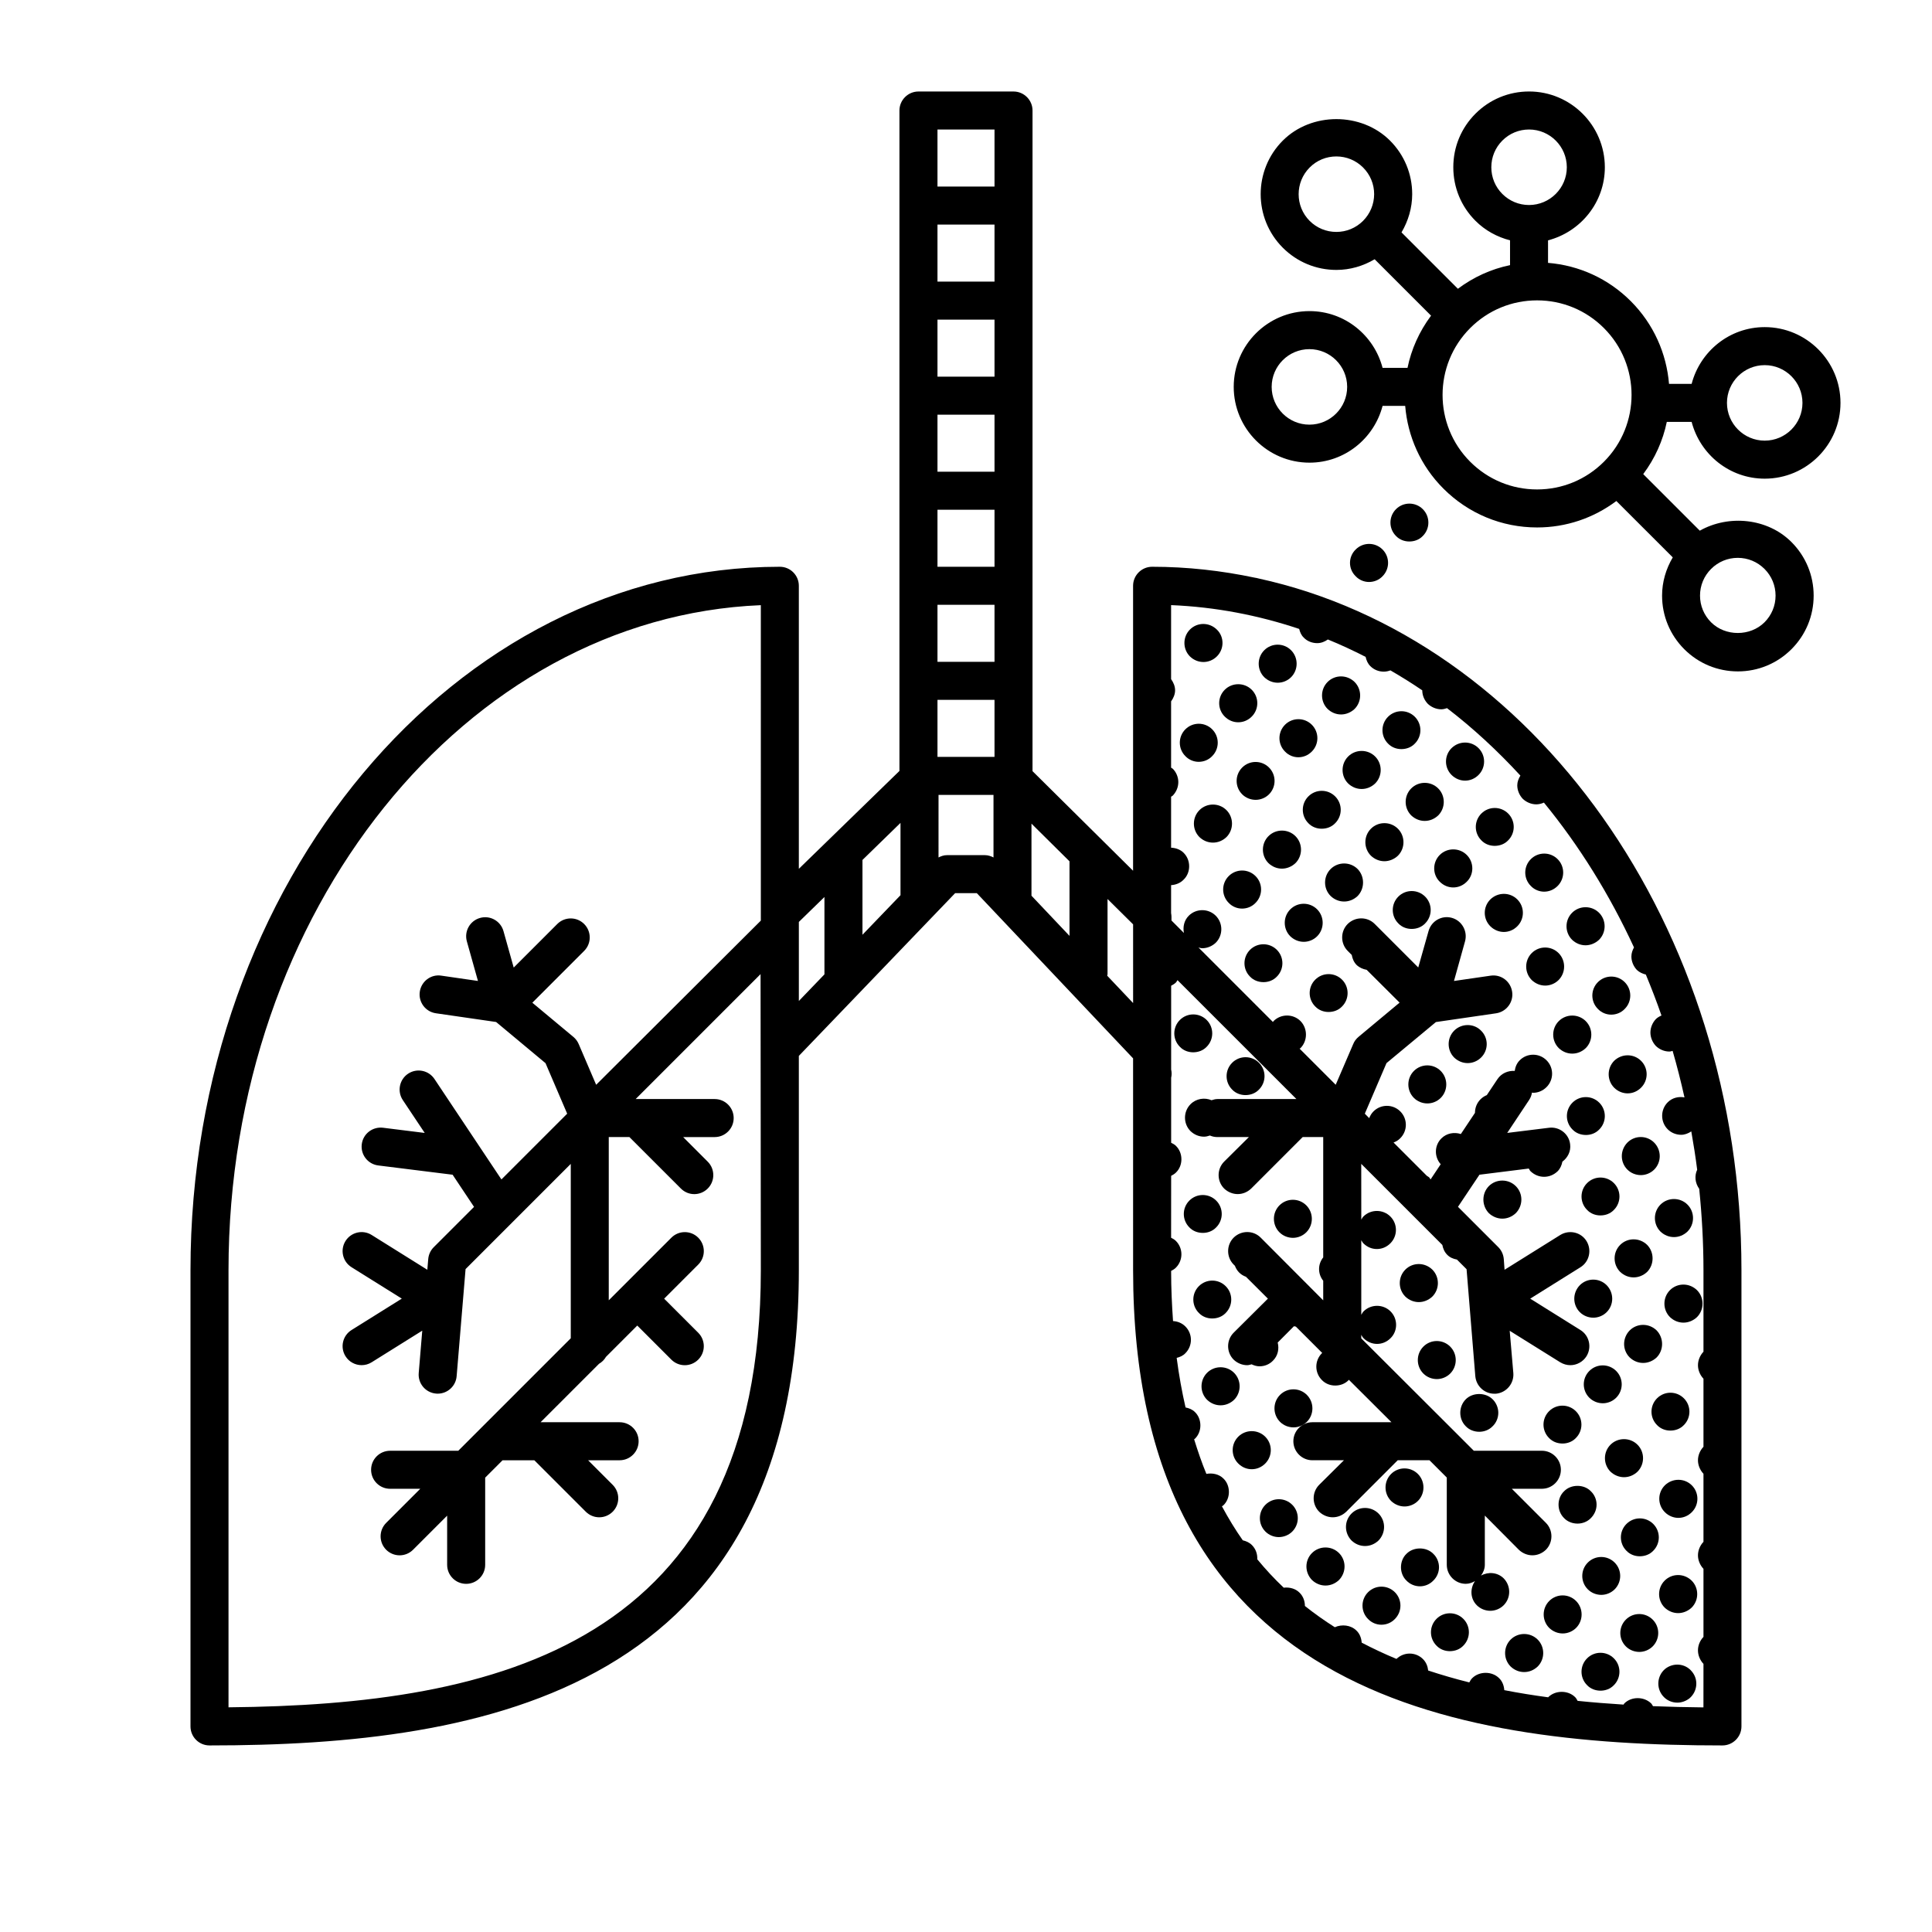 <?xml version="1.0" encoding="UTF-8"?>
<!-- The Best Svg Icon site in the world: iconSvg.co, Visit us! https://iconsvg.co -->
<svg fill="#000000" width="800px" height="800px" version="1.1" viewBox="144 144 512 512" xmlns="http://www.w3.org/2000/svg">
 <g>
  <path d="m592.3 255.81c2.254 8.629 10.039 15.043 19.367 15.043 11.074 0 20.082-9.008 20.082-20.082 0-11.074-9.008-20.082-20.082-20.082-9.324 0-17.113 6.414-19.367 15.043l-5.992 0.004c-0.66-8-4.027-15.816-10.133-21.926-5.941-5.945-13.645-9.473-21.93-10.148v-5.969c8.629-2.254 15.055-10.047 15.055-19.375-0.012-11.07-9.023-20.074-20.082-20.074-5.367 0-10.41 2.086-14.203 5.879s-5.879 8.832-5.875 14.184c-0.004 5.367 2.074 10.414 5.871 14.207 2.57 2.57 5.734 4.289 9.164 5.176v6.574c-5.012 1.031-9.703 3.18-13.82 6.262l-14.941-14.941c1.793-3.047 2.828-6.5 2.832-10.133 0-5.359-2.09-10.402-5.891-14.203-7.598-7.578-20.812-7.582-28.395 0.004-7.82 7.828-7.824 20.566-0.004 28.395 3.793 3.793 8.844 5.883 14.207 5.883 3.633 0 7.082-1.027 10.133-2.828l14.949 14.949c-3.133 4.195-5.231 8.922-6.242 13.836h-6.606c-2.254-8.629-10.039-15.043-19.367-15.043-11.074 0-20.082 9.008-20.082 20.082 0 11.074 9.008 20.082 20.082 20.082 9.324 0 17.113-6.414 19.367-15.043h5.992c0.66 8 4.027 15.82 10.133 21.926 6.629 6.629 15.453 10.289 24.836 10.289 7.68 0 14.957-2.484 20.992-7.008l14.949 14.941c-1.797 3.047-2.832 6.5-2.832 10.133 0 5.359 2.09 10.402 5.883 14.199 3.793 3.793 8.836 5.879 14.203 5.883 5.359 0 10.402-2.09 14.199-5.883 3.793-3.793 5.883-8.836 5.883-14.199 0-5.359-2.09-10.402-5.883-14.199-6.363-6.363-16.652-7.316-24.289-3.012l-14.992-14.992c3.133-4.191 5.231-8.918 6.246-13.836h6.582zm19.367-15.043c5.516 0 10.004 4.488 10.004 10.004 0 5.516-4.488 10.004-10.004 10.004s-10.004-4.488-10.004-10.004c0-5.516 4.484-10.004 10.004-10.004zm-106.44-38.238c-1.891 1.891-4.41 2.934-7.078 2.934-2.676 0-5.188-1.043-7.078-2.926-3.891-3.898-3.891-10.246 0.012-14.152 1.883-1.891 4.394-2.926 7.062-2.926 2.676 0 5.195 1.043 7.082 2.926 1.891 1.895 2.938 4.402 2.938 7.074-0.012 2.668-1.055 5.18-2.938 7.07zm-14.219 54.008c-5.516 0-10.004-4.488-10.004-10.004s4.488-10.004 10.004-10.004 10.004 4.488 10.004 10.004-4.481 10.004-10.004 10.004zm106.45 38.234c1.891-1.891 4.402-2.934 7.074-2.934s5.184 1.043 7.078 2.934c1.895 1.891 2.934 4.402 2.934 7.074s-1.043 5.184-2.934 7.074c-3.785 3.777-10.375 3.773-14.152 0-1.891-1.891-2.934-4.402-2.934-7.074s1.043-5.184 2.934-7.074zm-55.32-99.371c-1.891-1.891-2.926-4.402-2.922-7.082 0-2.664 1.039-5.176 2.922-7.062 1.891-1.898 4.406-2.934 7.082-2.934 5.512 0 10 4.492 10.004 10 0 5.516-4.488 10.004-10.012 10.012-2.676-0.004-5.184-1.047-7.074-2.934zm26.914 70.973c-4.731 4.727-11.023 7.336-17.715 7.336-6.691 0-12.984-2.609-17.715-7.336-9.766-9.766-9.766-25.664 0-35.434 4.731-4.727 11.023-7.336 17.715-7.336 6.691 0 12.984 2.609 17.715 7.336 9.77 9.77 9.77 25.664 0 35.434z"/>
  <path d="m521.06 286.04c1.965-1.965 1.965-5.144 0-7.106-1.965-1.961-5.141-1.965-7.106 0-1.965 1.965-1.965 5.144 0 7.106 0.957 1.008 2.266 1.461 3.527 1.461 1.312 0 2.621-0.453 3.578-1.461z"/>
  <path d="m510.38 296.72c1.965-1.969 1.965-5.144 0-7.106-1.965-1.965-5.141-1.965-7.106 0-2.016 1.965-2.016 5.141 0 7.106 0.957 1.008 2.266 1.512 3.527 1.512 1.312 0 2.621-0.504 3.578-1.512z"/>
  <path d="m571.75 425.14c-1.914 1.965-1.914 5.141 0 7.098 1.008 1.008 2.316 1.516 3.578 1.516 1.309 0 2.57-0.508 3.578-1.516 1.965-1.965 1.965-5.141 0-7.098-1.965-1.965-5.141-1.965-7.156 0z"/>
  <path d="m523.58 487.61c1.965-1.965 1.965-5.188 0-7.152-2.016-1.965-5.188-1.965-7.152 0-1.965 1.965-1.965 5.188 0 7.152 1.008 0.957 2.266 1.461 3.578 1.461 1.258 0 2.566-0.504 3.574-1.461z"/>
  <path d="m486.8 522.27c1.258 0 2.57-0.504 3.527-1.461 1.965-1.965 1.965-5.184 0-7.152-1.965-1.965-5.141-1.965-7.106 0-1.965 1.969-1.965 5.188 0 7.152 0.957 0.957 2.269 1.461 3.578 1.461z"/>
  <path d="m479.3 524.74c-1.965-1.965-5.188-1.965-7.152 0-1.965 1.965-1.965 5.144 0 7.106 1.008 1.008 2.266 1.512 3.578 1.512 1.309 0 2.57-0.504 3.578-1.512 1.961-1.969 1.961-5.144-0.004-7.106z"/>
  <path d="m538.55 458.34c-1.914 1.965-1.914 5.141 0 7.152 1.008 0.953 2.316 1.461 3.578 1.461 1.309 0 2.57-0.508 3.578-1.461 1.965-2.016 1.965-5.188 0-7.152-1.969-1.969-5.191-1.969-7.156 0z"/>
  <path d="m567.82 443.32c1.965-1.965 1.965-5.141 0-7.106s-5.141-1.965-7.106 0c-1.965 1.969-1.965 5.144 0 7.106 0.957 1.008 2.266 1.461 3.578 1.461 1.262 0.004 2.57-0.453 3.527-1.461z"/>
  <path d="m571.7 464.64c1.965-1.969 1.965-5.144 0-7.106-1.965-1.965-5.141-1.965-7.106 0s-1.965 5.141 0 7.106c0.957 1.008 2.266 1.461 3.527 1.461 1.312 0 2.621-0.453 3.578-1.461z"/>
  <path d="m575.27 446.8c-1.965 2.012-1.965 5.184 0 7.152 0.957 0.957 2.266 1.465 3.578 1.465 1.258 0 2.57-0.508 3.527-1.461 1.965-1.969 1.965-5.144 0-7.152-1.965-1.973-5.141-1.973-7.106-0.004z"/>
  <path d="m521.21 500.86c-1.965 1.969-1.965 5.188 0 7.152 0.957 0.957 2.266 1.461 3.578 1.461 1.258 0 2.57-0.504 3.527-1.461 1.965-1.965 1.965-5.184 0-7.152-1.965-1.965-5.141-1.965-7.106 0z"/>
  <path d="m479.35 542.78c-1.965 1.965-1.965 5.141 0 7.106 0.957 0.953 2.266 1.461 3.527 1.461 1.309 0 2.621-0.508 3.578-1.461 1.965-1.969 1.965-5.144 0-7.106-1.965-1.965-5.141-1.965-7.106 0z"/>
  <path d="m569.78 491.74c1.965-1.969 1.965-5.144 0-7.152-1.965-1.969-5.141-1.969-7.106 0-1.965 2.012-1.965 5.184 0 7.152 0.957 0.953 2.266 1.461 3.578 1.461 1.262 0 2.57-0.508 3.527-1.461z"/>
  <path d="m573.36 473.91c-1.965 1.965-1.965 5.188 0 7.152 1.008 0.957 2.266 1.461 3.578 1.461 1.258 0 2.57-0.504 3.578-1.461 1.914-1.965 1.914-5.188 0-7.152-2.016-1.965-5.191-1.965-7.156 0z"/>
  <path d="m584.04 470.38c1.008 0.957 2.266 1.461 3.578 1.461 1.309 0 2.57-0.504 3.578-1.461 1.965-1.965 1.965-5.188 0-7.152-1.965-1.965-5.188-1.965-7.152 0-1.969 1.965-1.969 5.188-0.004 7.152z"/>
  <path d="m532.45 514.82c-0.957 0.953-1.461 2.266-1.461 3.578 0 1.359 0.504 2.621 1.461 3.578 0.906 0.953 2.215 1.461 3.578 1.461 1.309 0 2.621-0.508 3.527-1.461 0.957-0.906 1.512-2.215 1.512-3.578 0-1.309-0.555-2.625-1.461-3.527-1.867-1.914-5.293-1.914-7.156-0.051z"/>
  <path d="m491.69 555.57c-1.965 1.965-1.965 5.141 0 7.152 1.008 0.957 2.266 1.461 3.578 1.461 1.309 0 2.57-0.504 3.578-1.461 1.965-2.016 1.965-5.188 0-7.152-1.965-1.965-5.191-1.965-7.156 0z"/>
  <path d="m516.23 543.23c1.258 0 2.57-0.504 3.527-1.461 1.965-1.965 1.965-5.188 0-7.152-1.965-1.965-5.141-1.965-7.106 0-1.965 1.965-1.965 5.188 0 7.152 1.008 0.957 2.269 1.461 3.578 1.461z"/>
  <path d="m509.32 552.25c1.965-2.016 1.965-5.188 0-7.152-1.965-1.965-5.188-1.965-7.152 0s-1.965 5.141 0 7.152c1.008 0.957 2.266 1.461 3.578 1.461 1.309 0 2.566-0.504 3.574-1.461z"/>
  <path d="m575.88 496.58c-1.965 2.012-1.965 5.188 0 7.152 1.008 0.957 2.266 1.461 3.578 1.461 1.258 0 2.57-0.504 3.578-1.461 1.914-1.965 1.914-5.144 0-7.152-2.019-1.965-5.191-1.965-7.156 0z"/>
  <path d="m586.56 485.9c-1.965 1.965-1.965 5.188 0 7.152 1.008 0.957 2.266 1.461 3.578 1.461 1.258 0 2.57-0.504 3.578-1.461 1.965-1.965 1.965-5.188 0-7.152-2.016-1.965-5.191-1.965-7.156 0z"/>
  <path d="m568.77 515.88c1.258 0 2.57-0.508 3.527-1.461 1.965-1.969 1.965-5.144 0-7.106-1.965-1.965-5.141-1.965-7.106 0-1.965 1.965-1.965 5.141 0 7.106 0.961 0.953 2.269 1.461 3.578 1.461z"/>
  <path d="m561.62 525.09c1.965-1.969 1.965-5.144 0-7.106-1.965-1.965-5.141-1.965-7.106 0-1.965 1.965-1.965 5.141 0 7.106 0.957 1.008 2.266 1.461 3.578 1.461 1.258 0 2.57-0.453 3.527-1.461z"/>
  <path d="m506.55 565.95c-1.965 1.969-1.965 5.144 0 7.106 0.957 1.008 2.266 1.512 3.527 1.512 1.309 0 2.621-0.504 3.578-1.512 1.965-1.965 1.965-5.141 0-7.106-1.969-1.961-5.141-1.961-7.106 0z"/>
  <path d="m525.35 559.35c0-1.367-0.555-2.672-1.512-3.578-1.863-1.914-5.289-1.863-7.106 0-0.957 0.906-1.461 2.211-1.461 3.578 0 1.309 0.504 2.621 1.461 3.527 0.906 0.953 2.215 1.512 3.578 1.512 1.309 0 2.621-0.555 3.527-1.512 0.957-0.91 1.512-2.215 1.512-3.527z"/>
  <path d="m562.07 547.77c1.309 0 2.621-0.508 3.527-1.461 0.957-0.957 1.512-2.215 1.512-3.578 0-1.316-0.555-2.625-1.512-3.527-1.812-1.914-5.289-1.914-7.106 0-0.957 0.906-1.461 2.211-1.461 3.527 0 1.359 0.504 2.621 1.461 3.578 0.906 0.953 2.219 1.461 3.578 1.461z"/>
  <path d="m577.95 526.86c-1.965-1.965-5.188-1.965-7.152 0-1.965 1.965-1.965 5.188 0 7.152 1.008 0.957 2.316 1.461 3.578 1.461 1.309 0 2.57-0.504 3.578-1.461 1.961-1.965 1.961-5.195-0.004-7.152z"/>
  <path d="m590.24 521.66c1.965-1.965 1.965-5.141 0-7.098-1.965-1.969-5.141-1.969-7.106 0-1.965 1.965-1.965 5.141 0 7.098 0.957 1.008 2.266 1.461 3.527 1.461 1.309 0 2.621-0.449 3.578-1.461z"/>
  <path d="m524.69 573.01c-1.965 1.965-1.965 5.141 0 7.106 0.957 1.008 2.266 1.461 3.527 1.461 1.309 0 2.621-0.453 3.578-1.461 1.965-1.969 1.965-5.144 0-7.106-1.965-1.965-5.141-1.965-7.106 0z"/>
  <path d="m578.55 556.43c1.309 0 2.621-0.453 3.578-1.461 1.965-1.965 1.965-5.141 0-7.106-1.965-1.965-5.141-1.965-7.106 0-1.965 1.969-1.965 5.144 0 7.106 0.961 1.008 2.269 1.461 3.527 1.461z"/>
  <path d="m564.79 558.09c-1.965 1.965-1.965 5.141 0 7.106 0.957 0.953 2.266 1.461 3.578 1.461 1.258 0 2.57-0.508 3.527-1.461 1.965-1.969 1.965-5.144 0-7.106-1.965-1.965-5.141-1.965-7.106 0z"/>
  <path d="m585.2 537.63c-1.965 1.969-1.965 5.144 0 7.106 1.008 1.008 2.316 1.516 3.578 1.516 1.309 0 2.57-0.508 3.578-1.516 1.965-1.965 1.965-5.141 0-7.106-1.969-1.957-5.141-1.957-7.156 0z"/>
  <path d="m544.34 578.5c-1.965 1.965-1.965 5.188 0 7.152 1.008 0.957 2.266 1.461 3.578 1.461 1.309 0 2.57-0.504 3.578-1.461 1.965-1.965 1.965-5.188 0-7.152-1.969-1.965-5.191-1.965-7.156 0z"/>
  <path d="m561.67 568.27c-1.965-1.965-5.141-1.965-7.106 0-1.965 1.969-1.965 5.188 0 7.152 1.008 0.957 2.266 1.461 3.578 1.461 1.258 0 2.57-0.504 3.527-1.461 1.965-1.957 1.965-5.184 0-7.152z"/>
  <path d="m585.15 562.88c-1.965 1.965-1.965 5.184 0 7.152 1.008 0.953 2.266 1.461 3.578 1.461 1.258 0 2.57-0.508 3.578-1.461 1.965-1.969 1.965-5.188 0-7.152-2.016-1.969-5.191-1.969-7.156 0z"/>
  <path d="m564.59 583.48c-1.965 1.965-1.965 5.141 0 7.106 0.957 1.008 2.266 1.461 3.578 1.461 1.258 0 2.57-0.453 3.527-1.461 1.965-1.969 1.965-5.144 0-7.106-1.969-1.965-5.141-1.965-7.106 0z"/>
  <path d="m574.87 573.21c-1.965 1.965-1.965 5.141 0 7.106 0.957 0.953 2.266 1.461 3.578 1.461 1.258 0 2.57-0.508 3.527-1.461 1.965-1.969 1.965-5.144 0-7.106-1.969-1.965-5.141-1.965-7.106 0z"/>
  <path d="m585.25 586.3c-2.117 1.812-2.367 4.988-0.605 7.106 1.008 1.211 2.418 1.812 3.879 1.812 1.109 0 2.266-0.402 3.223-1.16 2.117-1.809 2.418-4.984 0.605-7.106-1.762-2.156-4.938-2.41-7.102-0.652z"/>
  <path d="m567.46 411.38c0.957 1.008 2.266 1.512 3.527 1.512 1.309 0 2.621-0.504 3.578-1.512 1.965-1.965 1.965-5.141 0-7.106-1.965-1.965-5.141-1.965-7.106 0-1.965 1.969-1.965 5.141 0 7.106z"/>
  <path d="m564.24 421.76c1.965-1.965 1.965-5.184 0-7.152-1.965-1.965-5.188-1.965-7.152 0-1.965 1.969-1.965 5.188 0 7.152 1.008 0.957 2.266 1.461 3.578 1.461 1.305 0 2.566-0.5 3.574-1.461z"/>
  <path d="m471.04 507.81c-1.965-1.965-5.188-1.965-7.152 0-1.965 1.969-1.965 5.188 0 7.152 1.008 0.957 2.266 1.461 3.578 1.461 1.309 0 2.57-0.504 3.578-1.461 1.961-1.957 1.961-5.184-0.004-7.152z"/>
  <path d="m549.93 396.57c-1.965 1.969-1.965 5.188 0 7.16 1.008 0.953 2.266 1.461 3.578 1.461 1.258 0 2.57-0.508 3.527-1.461 1.965-1.969 1.965-5.188 0-7.16-1.969-1.957-5.141-1.957-7.106 0z"/>
  <path d="m564.19 394.51c1.258 0 2.57-0.508 3.578-1.461 1.965-1.969 1.965-5.188 0-7.152-1.965-1.969-5.188-1.969-7.152 0-1.965 1.965-1.965 5.184 0 7.152 1.004 0.957 2.262 1.461 3.574 1.461z"/>
  <path d="m518.7 427.81c-1.965 1.969-1.965 5.188 0 7.152 0.957 0.957 2.266 1.461 3.578 1.461 1.258 0 2.57-0.504 3.527-1.461 1.965-1.965 1.965-5.184 0-7.152-1.965-1.965-5.141-1.965-7.106 0z"/>
  <path d="m529.38 417.12c-1.965 1.969-1.965 5.188 0 7.152 1.008 0.957 2.266 1.461 3.578 1.461 1.258 0 2.57-0.504 3.527-1.461 2.016-1.965 2.016-5.184 0-7.152-1.914-1.957-5.141-1.957-7.106 0z"/>
  <path d="m468.82 491.95c1.965-1.969 1.965-5.144 0-7.106-1.965-1.965-5.141-1.965-7.106 0s-1.965 5.141 0 7.106c0.957 1.008 2.266 1.461 3.527 1.461 1.309 0 2.621-0.453 3.578-1.461z"/>
  <path d="m486.65 472.04c1.258 0 2.57-0.504 3.527-1.461 1.965-1.965 1.965-5.188 0-7.152-1.965-1.965-5.141-1.965-7.106 0-1.965 1.965-1.965 5.188 0 7.152 0.961 0.957 2.269 1.461 3.578 1.461z"/>
  <path d="m553.21 380.3c1.309 0 2.57-0.504 3.578-1.512 1.965-1.969 1.965-5.144 0-7.106-1.965-1.965-5.141-1.965-7.106 0-1.965 1.965-1.965 5.141 0 7.106 0.957 1.008 2.269 1.512 3.527 1.512z"/>
  <path d="m538.95 382.36c-1.965 1.965-1.965 5.141 0 7.106 1.008 1.004 2.316 1.512 3.578 1.512 1.309 0 2.57-0.508 3.578-1.512 1.965-1.969 1.965-5.144 0-7.106-1.969-1.969-5.141-1.969-7.156 0z"/>
  <path d="m466.3 469.27c1.965-1.969 1.965-5.144 0-7.106-1.965-1.965-5.141-1.965-7.106 0-1.965 1.965-1.965 5.141 0 7.106 0.957 1.008 2.266 1.461 3.578 1.461 1.258 0 2.57-0.453 3.527-1.461z"/>
  <path d="m474.06 434.21c1.309 0 2.621-0.453 3.578-1.461 1.965-1.969 1.965-5.144 0-7.106-1.965-1.965-5.141-1.965-7.106 0s-1.965 5.141 0 7.106c0.957 1.008 2.269 1.461 3.527 1.461z"/>
  <path d="m514.57 381.61c-1.965 1.969-1.965 5.144 0 7.106 0.957 1.008 2.266 1.461 3.527 1.461 1.309 0 2.621-0.453 3.578-1.461 1.965-1.965 1.965-5.141 0-7.106-1.969-1.965-5.141-1.965-7.106 0z"/>
  <path d="m543.68 366.7c1.965-1.965 1.965-5.141 0-7.106s-5.141-1.965-7.106 0c-1.965 1.969-1.965 5.144 0 7.106 0.957 1.008 2.266 1.461 3.527 1.461 1.312 0 2.621-0.453 3.578-1.461z"/>
  <path d="m525.55 370.57c-1.965 1.965-1.965 5.184 0 7.098 1.008 1.008 2.266 1.516 3.578 1.516 1.309 0 2.57-0.508 3.578-1.516 1.965-1.914 1.965-5.141 0-7.098-1.965-1.965-5.191-1.965-7.156 0z"/>
  <path d="m492.55 403.62c-1.965 1.965-1.965 5.144 0 7.106 0.957 1.008 2.266 1.461 3.527 1.461 1.309 0 2.621-0.453 3.578-1.461 1.965-1.965 1.965-5.144 0-7.106-1.965-1.957-5.141-1.965-7.106 0z"/>
  <path d="m496.63 374.3c-1.965 1.969-1.965 5.188 0 7.152 1.008 0.957 2.266 1.461 3.578 1.461 1.309 0 2.57-0.504 3.578-1.461 1.914-1.965 1.914-5.184 0-7.152-1.965-1.961-5.191-1.961-7.156 0z"/>
  <path d="m514.46 363.62c-1.965-1.969-5.188-1.969-7.152 0-1.965 1.965-1.965 5.184 0 7.152 1.008 0.953 2.266 1.461 3.578 1.461 1.258 0 2.57-0.508 3.578-1.461 1.961-1.965 1.961-5.188-0.004-7.152z"/>
  <path d="m525.14 352.94c-1.965-1.969-5.188-1.969-7.152 0-1.965 1.965-1.965 5.184 0 7.152 1.008 0.953 2.266 1.461 3.578 1.461 1.309 0 2.57-0.508 3.578-1.461 1.961-1.969 1.961-5.188-0.004-7.152z"/>
  <path d="m475.27 395.71c-1.965 1.969-1.965 5.144 0 7.106 0.957 1.008 2.266 1.461 3.578 1.461 1.258 0 2.57-0.453 3.527-1.461 1.965-1.965 1.965-5.141 0-7.106-1.969-1.961-5.141-1.961-7.106 0z"/>
  <path d="m532.25 350.88c1.309 0 2.57-0.508 3.578-1.512 1.965-1.969 1.965-5.144 0-7.106-1.965-1.969-5.141-1.969-7.152 0-1.965 1.965-1.965 5.141 0 7.106 1.004 1 2.312 1.512 3.574 1.512z"/>
  <path d="m493.05 384.98c-1.965-1.965-5.141-1.965-7.106 0-1.965 1.969-1.965 5.188 0 7.152 1.008 0.957 2.266 1.461 3.578 1.461 1.258 0 2.57-0.504 3.527-1.461 1.965-1.961 1.965-5.188 0-7.152z"/>
  <path d="m463.78 421.41c1.965-1.969 1.965-5.144 0-7.106-1.965-1.965-5.141-1.965-7.106 0-1.965 1.965-1.965 5.141 0 7.106 0.957 1.008 2.266 1.461 3.527 1.461 1.309 0 2.621-0.453 3.578-1.461z"/>
  <path d="m490.73 362.16c0.957 1.004 2.266 1.461 3.527 1.461 1.309 0 2.621-0.457 3.578-1.461 1.965-1.969 1.965-5.144 0-7.106-1.965-1.969-5.141-1.969-7.106 0-1.965 1.965-1.965 5.141 0 7.106z"/>
  <path d="m476.73 376.17c-1.965-1.965-5.141-1.965-7.106 0-1.965 1.969-1.965 5.144 0 7.106 0.957 1.008 2.266 1.512 3.527 1.512 1.309 0 2.621-0.504 3.578-1.512 1.965-1.965 1.965-5.141 0-7.106z"/>
  <path d="m515.37 342.52c1.309 0 2.621-0.453 3.578-1.461 1.965-1.965 1.965-5.141 0-7.106-1.965-1.965-5.141-1.965-7.106 0-1.965 1.969-1.965 5.144 0 7.106 0.957 1.004 2.269 1.461 3.527 1.461z"/>
  <path d="m483.73 374.2c1.258 0 2.57-0.504 3.578-1.461 1.965-1.965 1.965-5.188 0-7.152s-5.188-1.965-7.152 0-1.965 5.188 0 7.152c1.008 0.957 2.266 1.461 3.574 1.461z"/>
  <path d="m501.27 351.63c1.008 0.957 2.266 1.461 3.578 1.461 1.309 0 2.57-0.504 3.578-1.461 1.965-1.965 1.965-5.184 0-7.152-1.965-1.965-5.188-1.965-7.152 0-1.969 1.969-1.969 5.191-0.004 7.152z"/>
  <path d="m480.3 347.4c-1.965-1.965-5.141-1.965-7.106 0-1.965 1.969-1.965 5.144 0 7.106 0.957 0.957 2.266 1.461 3.578 1.461 1.258 0 2.57-0.504 3.527-1.461 1.965-1.969 1.965-5.141 0-7.106z"/>
  <path d="m499.4 333.34c1.258 0 2.57-0.504 3.578-1.461 1.965-1.965 1.965-5.184 0-7.152-2.016-1.965-5.188-1.965-7.152 0-1.965 1.969-1.965 5.188 0 7.152 1.008 0.957 2.266 1.461 3.574 1.461z"/>
  <path d="m484.54 343.17c0.957 1.008 2.266 1.512 3.527 1.512 1.309 0 2.57-0.504 3.578-1.512 1.965-1.965 1.965-5.141 0-7.106-1.965-1.965-5.141-1.965-7.106 0-1.965 1.969-1.965 5.141 0 7.106z"/>
  <path d="m469.02 358.69c-1.965-1.965-5.188-1.965-7.152 0-1.965 1.965-1.965 5.188 0 7.152 1.008 0.957 2.266 1.461 3.578 1.461 1.309 0 2.57-0.504 3.578-1.461 1.961-1.965 1.961-5.195-0.004-7.152z"/>
  <path d="m465.24 344.38c1.965-1.969 1.965-5.144 0-7.106-1.965-1.965-5.141-1.965-7.106 0-1.965 1.965-1.965 5.141 0 7.106 0.957 1.008 2.266 1.512 3.527 1.512 1.312 0 2.621-0.504 3.578-1.512z"/>
  <path d="m468.57 333.9c1.008 1.008 2.266 1.512 3.578 1.512 1.309 0 2.57-0.504 3.578-1.512 1.965-1.965 1.965-5.144 0-7.106-1.965-1.961-5.188-1.965-7.152 0-1.969 1.969-1.969 5.141-0.004 7.106z"/>
  <path d="m482.62 324.93c1.258 0 2.57-0.504 3.527-1.461 1.965-1.965 1.965-5.184 0-7.152-1.965-1.965-5.141-1.965-7.106 0-1.965 1.969-1.965 5.188 0 7.152 1.008 0.957 2.266 1.461 3.578 1.461z"/>
  <path d="m462.93 319.44c1.258 0 2.57-0.504 3.527-1.461 2.016-1.965 2.016-5.188 0.051-7.106-2.016-2.012-5.188-2.012-7.152-0.051-1.965 1.961-1.965 5.188 0 7.152 1.004 0.965 2.262 1.465 3.574 1.465z"/>
  <path d="m477.43 297.28c-0.266-0.105-0.551-0.117-0.832-0.176-8.867-1.875-17.969-2.906-27.281-2.906-2.769 0-5.039 2.266-5.039 5.039v75.52l-26.652-26.398 0.004-175.07c0-2.769-2.266-5.039-5.039-5.039h-25.191c-2.769 0-5.039 2.266-5.039 5.039v175.02l-26.66 25.938v-75.008c0-2.785-2.258-5.039-5.039-5.039-86.117 0-156.18 83.621-156.18 186.41v120.91c0 2.785 2.258 5.039 5.039 5.039 72.715 0 156.18-14.316 156.18-125.95v-56.781l41.422-43.133h5.742l41.414 43.781 0.004 56.133c0 111.64 83.48 125.95 156.18 125.95 2.769 0 5.039-2.266 5.039-5.039v-120.91c0-91.32-55.34-167.47-128.07-183.33zm-131.8 90.691-43.645 43.508-4.625-10.797c-0.312-0.734-0.797-1.375-1.406-1.891l-10.879-9.062 13.734-13.734c1.969-1.969 1.969-5.152 0-7.125-1.969-1.969-5.152-1.969-7.125 0l-11.547 11.547-2.711-9.664c-0.754-2.68-3.531-4.246-6.211-3.488-2.68 0.75-4.242 3.531-3.492 6.211l2.941 10.488-9.707-1.406c-2.754-0.434-5.309 1.508-5.707 4.262-0.398 2.754 1.512 5.309 4.262 5.707l15.965 2.312 13.094 10.914 5.738 13.387-17.426 17.426-17.75-26.625c-1.547-2.316-4.672-2.938-6.988-1.395-2.312 1.547-2.938 4.672-1.395 6.988l5.805 8.707-11.062-1.379c-2.766-0.324-5.281 1.613-5.621 4.375-0.344 2.762 1.613 5.281 4.375 5.621l19.699 2.457 5.68 8.523-10.68 10.68c-0.84 0.84-1.359 1.961-1.461 3.144l-0.238 2.84-14.746-9.215c-2.352-1.48-5.465-0.762-6.941 1.598-1.477 2.359-0.754 5.473 1.602 6.941l13.32 8.324-13.32 8.324c-2.363 1.473-3.078 4.578-1.602 6.941 0.957 1.531 2.602 2.367 4.277 2.367 0.91 0 1.832-0.246 2.664-0.766l13.402-8.375-0.938 11.238c-0.23 2.777 1.828 5.203 4.606 5.438 0.141 0.016 0.281 0.02 0.422 0.02 2.594 0 4.797-1.988 5.019-4.621l2.367-28.391 27.879-27.879v46.211l-23.703 23.703c-0.004 0.012-0.016 0.016-0.02 0.02l-6.086 6.086h-18.066c-2.781 0-5.039 2.254-5.039 5.039 0 2.785 2.258 5.039 5.039 5.039h7.992l-9.035 9.035c-1.969 1.969-1.969 5.152 0 7.125 0.988 0.98 2.277 1.473 3.562 1.473s2.578-0.492 3.562-1.477l9.035-9.035v13.031c0 2.785 2.258 5.039 5.039 5.039s5.039-2.254 5.039-5.039v-23.105l4.606-4.606h8.422l13.637 13.637c0.988 0.984 2.277 1.477 3.562 1.477 1.285 0 2.578-0.492 3.562-1.477 1.969-1.969 1.969-5.152 0-7.125l-6.512-6.512h8.348c2.781 0 5.039-2.254 5.039-5.039 0-2.785-2.258-5.039-5.039-5.039h-20.945l15.492-15.488c0.77-0.449 1.395-1.066 1.84-1.84l8.293-8.293 9.035 9.035c0.984 0.98 2.273 1.473 3.559 1.473 1.285 0 2.578-0.492 3.562-1.477 1.969-1.969 1.969-5.152 0-7.125l-9.031-9.031 9.035-9.035c1.969-1.969 1.969-5.152 0-7.125-1.969-1.969-5.152-1.969-7.125 0l-16.59 16.59v-43.258h5.473l13.637 13.637c0.98 0.988 2.273 1.484 3.555 1.484 1.285 0 2.578-0.492 3.562-1.477 1.969-1.969 1.969-5.152 0-7.125l-6.508-6.516h8.348c2.781 0 5.039-2.254 5.039-5.039 0-2.785-2.258-5.039-5.039-5.039h-20.938l33.102-33.105 0.07 78.453c0 99.734-70.469 115.19-141.07 115.85v-115.85c0-95.199 62.832-173.01 141.07-176.23zm10.074 21.301v-20.949l6.781-6.609v20.441c0 0.02 0.012 0.035 0.012 0.051zm26.938-28.035-10.078 10.484v-19.801c0-0.012-0.004-0.016-0.004-0.02l10.082-9.824zm24.637-10.008c-0.707-0.359-1.461-0.605-2.242-0.605h-10.078c-0.797 0-1.547 0.25-2.242 0.613l0.004-16.582h14.566v16.574zm0.277-26.652h-15.113v-15.113h15.113zm0-25.188h-15.113v-15.113h15.113zm0-25.191h-15.113v-15.113h15.113zm0-25.191h-15.113v-15.113h15.113zm0-25.191h-15.113v-15.113h15.113zm0-25.188h-15.113v-15.113h15.113zm0-25.191h-15.113v-15.113h15.113zm19.875 198.58-10.078-10.645v-19.098l10.078 9.984zm16.855 17.805-6.863-7.246c0.012-0.145 0.086-0.277 0.086-0.422v-19.906l6.777 6.715zm108.88-53.109c9.324 11.383 17.359 24.285 23.859 38.363-0.402 0.738-0.688 1.531-0.688 2.402 0 1.309 0.555 2.621 1.461 3.578 0.656 0.621 1.492 0.988 2.367 1.215 1.473 3.559 2.871 7.164 4.144 10.852-0.535 0.23-1.047 0.52-1.473 0.934-0.906 0.949-1.461 2.262-1.461 3.574 0 1.309 0.555 2.621 1.461 3.578 0.957 0.906 2.215 1.461 3.578 1.461 0.297 0 0.559-0.117 0.848-0.172 1.176 4.047 2.211 8.156 3.144 12.324-1.566-0.289-3.231 0.09-4.445 1.301-1.965 1.965-1.965 5.188 0 7.152 0.957 0.957 2.266 1.461 3.578 1.461 0.934 0 1.848-0.363 2.672-0.898 0.59 3.352 1.129 6.731 1.559 10.152-0.762 1.633-0.555 3.535 0.539 5.059 0.715 7.074 1.129 14.258 1.129 21.559v21.613c-0.906 0.953-1.461 2.266-1.461 3.578 0 1.309 0.555 2.621 1.461 3.578v18.035c-0.906 0.953-1.461 2.266-1.461 3.578 0 1.309 0.555 2.621 1.461 3.578v18.035c-0.906 0.953-1.461 2.266-1.461 3.578 0 1.309 0.555 2.621 1.461 3.578v18.035c-0.906 0.953-1.461 2.211-1.461 3.578 0 1.309 0.555 2.621 1.461 3.578l-0.008 11.531c-4.465-0.047-8.922-0.145-13.371-0.328-0.168-0.242-0.273-0.52-0.484-0.73-1.914-1.863-5.238-1.863-7.106 0-0.098 0.098-0.133 0.223-0.215 0.316-4.086-0.258-8.148-0.578-12.168-0.992-0.207-0.344-0.371-0.715-0.664-0.988-1.863-1.863-5.238-1.863-7.106 0-0.012 0.016-0.016 0.031-0.031 0.047-3.93-0.527-7.812-1.152-11.633-1.895-0.09-1.215-0.523-2.371-1.387-3.188-1.863-1.863-5.238-1.863-7.106 0-0.336 0.316-0.555 0.734-0.781 1.137-3.707-0.926-7.344-1.98-10.898-3.152-0.117-1.098-0.523-2.176-1.371-3.023-1.945-1.945-5.059-1.953-7.027-0.051-3.164-1.305-6.231-2.754-9.219-4.312-0.09-1.215-0.523-2.379-1.387-3.195-1.473-1.473-3.879-1.738-5.734-0.891-2.742-1.738-5.387-3.613-7.926-5.629-0.004-1.359-0.504-2.656-1.457-3.559-1.074-1.078-2.656-1.457-4.16-1.293-2.469-2.332-4.801-4.848-7.008-7.523 0.066-1.367-0.387-2.742-1.426-3.777-0.691-0.691-1.543-1.047-2.418-1.254-1.984-2.82-3.812-5.836-5.523-9.012 0.121-0.102 0.273-0.145 0.387-0.262 0.957-0.91 1.461-2.215 1.461-3.527 0-1.367-0.504-2.672-1.461-3.578-1.164-1.164-2.902-1.516-4.508-1.223-1.203-2.902-2.258-5.992-3.246-9.168 0.059-0.055 0.141-0.074 0.195-0.133 0.957-0.91 1.461-2.215 1.461-3.527 0-1.367-0.504-2.672-1.461-3.578-0.672-0.672-1.551-1.012-2.469-1.199-0.957-4.16-1.75-8.539-2.352-13.141 0.848-0.211 1.664-0.555 2.301-1.223 1.965-1.969 1.965-5.144 0-7.106-0.906-0.91-2.082-1.355-3.266-1.422-0.301-4.273-0.504-8.66-0.508-13.289 0.441-0.238 0.891-0.48 1.254-0.855 1.965-1.969 1.965-5.144 0-7.106-0.371-0.371-0.816-0.605-1.258-0.836l0.012-16.402c0.441-0.242 0.891-0.488 1.258-0.855 0.957-0.91 1.461-2.215 1.461-3.527 0-1.367-0.504-2.625-1.461-3.578-0.359-0.359-0.812-0.586-1.258-0.805v-17.219c0.168-0.73 0.168-1.457 0-2.188v-22.207c0.441-0.242 0.891-0.488 1.258-0.855 0.188-0.176 0.273-0.43 0.422-0.629l31.52 31.512h-20.957c-0.543 0-1.043 0.152-1.535 0.312-1.848-0.785-4.07-0.449-5.566 1.047-1.965 1.969-1.965 5.188 0 7.152 1.008 0.957 2.266 1.461 3.578 1.461 0.52 0 1.043-0.137 1.551-0.309 0.605 0.266 1.27 0.41 1.969 0.41h8.363l-6.551 6.5c-1.965 1.965-1.965 5.188 0 7.152 1.008 0.957 2.316 1.461 3.578 1.461 1.309 0 2.57-0.504 3.578-1.461l13.652-13.652h5.441v31.891c-1.465 1.824-1.465 4.367 0 6.191v5.188l-16.574-16.625c-1.965-1.965-5.141-1.965-7.152 0-1.965 1.965-1.965 5.188 0 7.152l0.328 0.328c0.246 0.648 0.605 1.266 1.129 1.785 0.516 0.516 1.129 0.871 1.789 1.113l5.82 5.801-9.07 9.02c-1.965 1.965-1.965 5.188 0 7.152 1.008 0.957 2.316 1.461 3.578 1.461 0.402 0 0.785-0.133 1.176-0.23 0.676 0.324 1.387 0.527 2.102 0.527 1.309 0 2.621-0.504 3.578-1.512 1.305-1.305 1.656-3.117 1.234-4.781l4.309-4.328c0.168 0.047 0.336 0.074 0.508 0.102l6.992 6.988c-0.031 0.031-0.066 0.035-0.098 0.066-1.965 1.965-1.965 5.141 0 7.106 0.957 1.004 2.266 1.457 3.527 1.457 1.309 0 2.621-0.453 3.578-1.457 0.02-0.02 0.023-0.051 0.047-0.07l11.285 11.25h-20.957c-2.769 0-5.039 2.266-5.039 5.039 0 2.769 2.266 5.039 5.039 5.039h8.363l-6.551 6.5c-1.965 1.965-1.965 5.188 0 7.152 1.008 0.957 2.316 1.461 3.578 1.461 1.309 0 2.57-0.504 3.578-1.461l13.652-13.656h8.414l4.586 4.586v23.125c0 2.769 2.266 5.039 5.039 5.039 0.902 0 1.703-0.309 2.438-0.727-1.367 1.996-1.266 4.672 0.484 6.414 0.957 0.953 2.266 1.461 3.578 1.461 1.258 0 2.57-0.508 3.527-1.461 1.965-1.965 1.965-5.144 0-7.152-1.637-1.594-4.074-1.785-5.992-0.719 0.586-0.828 1.008-1.777 1.008-2.856v-13.047l9.02 9.07c1.008 0.957 2.316 1.461 3.578 1.461 1.309 0 2.57-0.504 3.578-1.461 1.965-1.965 1.965-5.188 0-7.152l-9.02-9.02h7.961c2.769 0 5.039-2.266 5.039-5.039 0-2.769-2.266-5.039-5.039-5.039h-18.035l-6.098-6.098-23.73-23.68v-0.945c0.195 0.309 0.332 0.637 0.605 0.898 1.008 1.008 2.316 1.512 3.578 1.512 1.309 0 2.57-0.504 3.578-1.512 1.965-1.914 1.965-5.144 0-7.106-1.965-1.965-5.188-1.965-7.152 0-0.266 0.266-0.406 0.598-0.605 0.91v-19.781c0.188 0.281 0.309 0.586 0.555 0.832 1.008 1.008 2.266 1.512 3.578 1.512 1.309 0 2.57-0.504 3.578-1.512 1.965-1.965 1.965-5.144 0-7.106-1.965-1.961-5.188-1.965-7.152 0-0.246 0.246-0.367 0.551-0.555 0.832l-0.012-14.785 21.488 21.488c0.188 0.945 0.555 1.859 1.285 2.594 0.711 0.746 1.633 1.102 2.586 1.281l2.555 2.555 2.316 28.363c0.25 2.672 2.469 4.637 5.039 4.637h0.402c2.769-0.25 4.836-2.672 4.637-5.441l-0.965-11.242 13.402 8.359c0.855 0.508 1.762 0.758 2.668 0.758 1.664 0 3.324-0.855 4.281-2.367 1.461-2.371 0.754-5.492-1.613-6.953l-13.301-8.312 13.301-8.312c2.367-1.461 3.074-4.578 1.613-6.953-1.461-2.367-4.586-3.066-6.953-1.605l-14.762 9.219-0.203-2.828c-0.102-1.211-0.605-2.316-1.461-3.176l-10.68-10.68 5.691-8.508 13.07-1.637c0.168 0.242 0.266 0.52 0.484 0.73 1.008 0.957 2.266 1.461 3.578 1.461 1.309 0 2.57-0.504 3.578-1.461 0.719-0.719 1.082-1.621 1.273-2.559 1.41-1.047 2.293-2.746 2.051-4.594-0.301-2.769-2.871-4.731-5.594-4.383l-11.082 1.367 5.793-8.715c0.418-0.613 0.656-1.289 0.77-1.977 0.098 0.012 0.188 0.059 0.281 0.059 1.309 0 2.57-0.508 3.578-1.512 1.965-1.969 1.965-5.144 0-7.106-1.965-1.969-5.141-1.969-7.106 0-0.789 0.789-1.18 1.789-1.328 2.82-1.75-0.117-3.512 0.609-4.566 2.172l-2.828 4.238c-0.605 0.246-1.168 0.609-1.664 1.102-0.988 0.984-1.477 2.293-1.473 3.598l-3.742 5.613c-1.762-0.578-3.773-0.227-5.164 1.164-1.891 1.891-1.914 4.871-0.176 6.84l-2.691 4.039c-0.133-0.18-0.203-0.387-0.359-0.551-0.18-0.176-0.406-0.258-0.605-0.402l-8.844-8.844c0.656-0.238 1.273-0.594 1.789-1.137 1.965-1.965 1.965-5.141 0-7.106-1.965-1.965-5.141-1.965-7.106 0-0.523 0.523-0.887 1.145-1.129 1.789l-1.164-1.188 5.742-13.395 13.098-10.883 15.922-2.316c2.769-0.402 4.684-2.973 4.281-5.691-0.402-2.777-2.922-4.691-5.691-4.289l-9.723 1.41 2.922-10.48c0.754-2.672-0.805-5.492-3.477-6.246-2.672-0.75-5.441 0.805-6.195 3.527l-2.719 9.621-11.539-11.539c-1.965-1.965-5.141-1.965-7.152 0-1.965 1.965-1.965 5.188 0 7.152l1.066 1.066c0.176 0.969 0.551 1.914 1.293 2.66 0.766 0.727 1.691 1.102 2.664 1.285l8.723 8.691-10.883 9.074c-0.605 0.504-1.109 1.152-1.41 1.914l-4.637 10.781-9.566-9.566c0.074-0.066 0.172-0.09 0.246-0.156 1.914-1.965 1.914-5.184 0-7.152-1.965-1.965-5.188-1.965-7.152 0-0.07 0.074-0.098 0.168-0.16 0.242l-19.738-19.742c0.332 0.07 0.656 0.195 1.004 0.195 1.258 0 2.57-0.504 3.578-1.457 1.965-1.969 1.965-5.188 0-7.16-1.965-1.965-5.188-1.965-7.152 0-1.238 1.238-1.602 2.957-1.285 4.566l-3.297-3.301v-0.957c0-0.352-0.051-0.656-0.102-1.008v-7.406c1.266-0.07 2.481-0.57 3.324-1.461 0.957-0.906 1.461-2.215 1.461-3.527 0-1.359-0.504-2.621-1.461-3.578-0.875-0.875-2.098-1.305-3.324-1.359v-13.512c0.141-0.109 0.324-0.16 0.453-0.297 0.906-0.957 1.461-2.215 1.461-3.578 0-1.316-0.555-2.625-1.461-3.527-0.133-0.125-0.312-0.18-0.453-0.297v-17.559c0.625-0.867 1.059-1.883 1.059-2.945s-0.434-2.074-1.059-2.953v-19.617c11.719 0.484 23.078 2.672 33.945 6.309 0.215 0.871 0.57 1.699 1.219 2.309 0.906 0.957 2.215 1.461 3.578 1.461 1.02 0 1.977-0.387 2.805-0.973 3.394 1.379 6.723 2.941 10.004 4.613 0.207 0.918 0.562 1.777 1.25 2.453 0.957 0.957 2.215 1.461 3.578 1.461 0.598 0 1.184-0.133 1.75-0.336 2.856 1.664 5.68 3.41 8.434 5.289 0 1.355 0.555 2.609 1.461 3.566 0.957 0.906 2.266 1.461 3.578 1.461 0.535 0 1.031-0.145 1.523-0.309 6.906 5.297 13.391 11.301 19.445 17.875-0.484 0.797-0.828 1.664-0.828 2.582 0 1.309 0.555 2.621 1.461 3.578 0.957 0.906 2.266 1.461 3.578 1.461 0.695 0 1.375-0.172 2.019-0.461z"/>
 </g>
</svg>